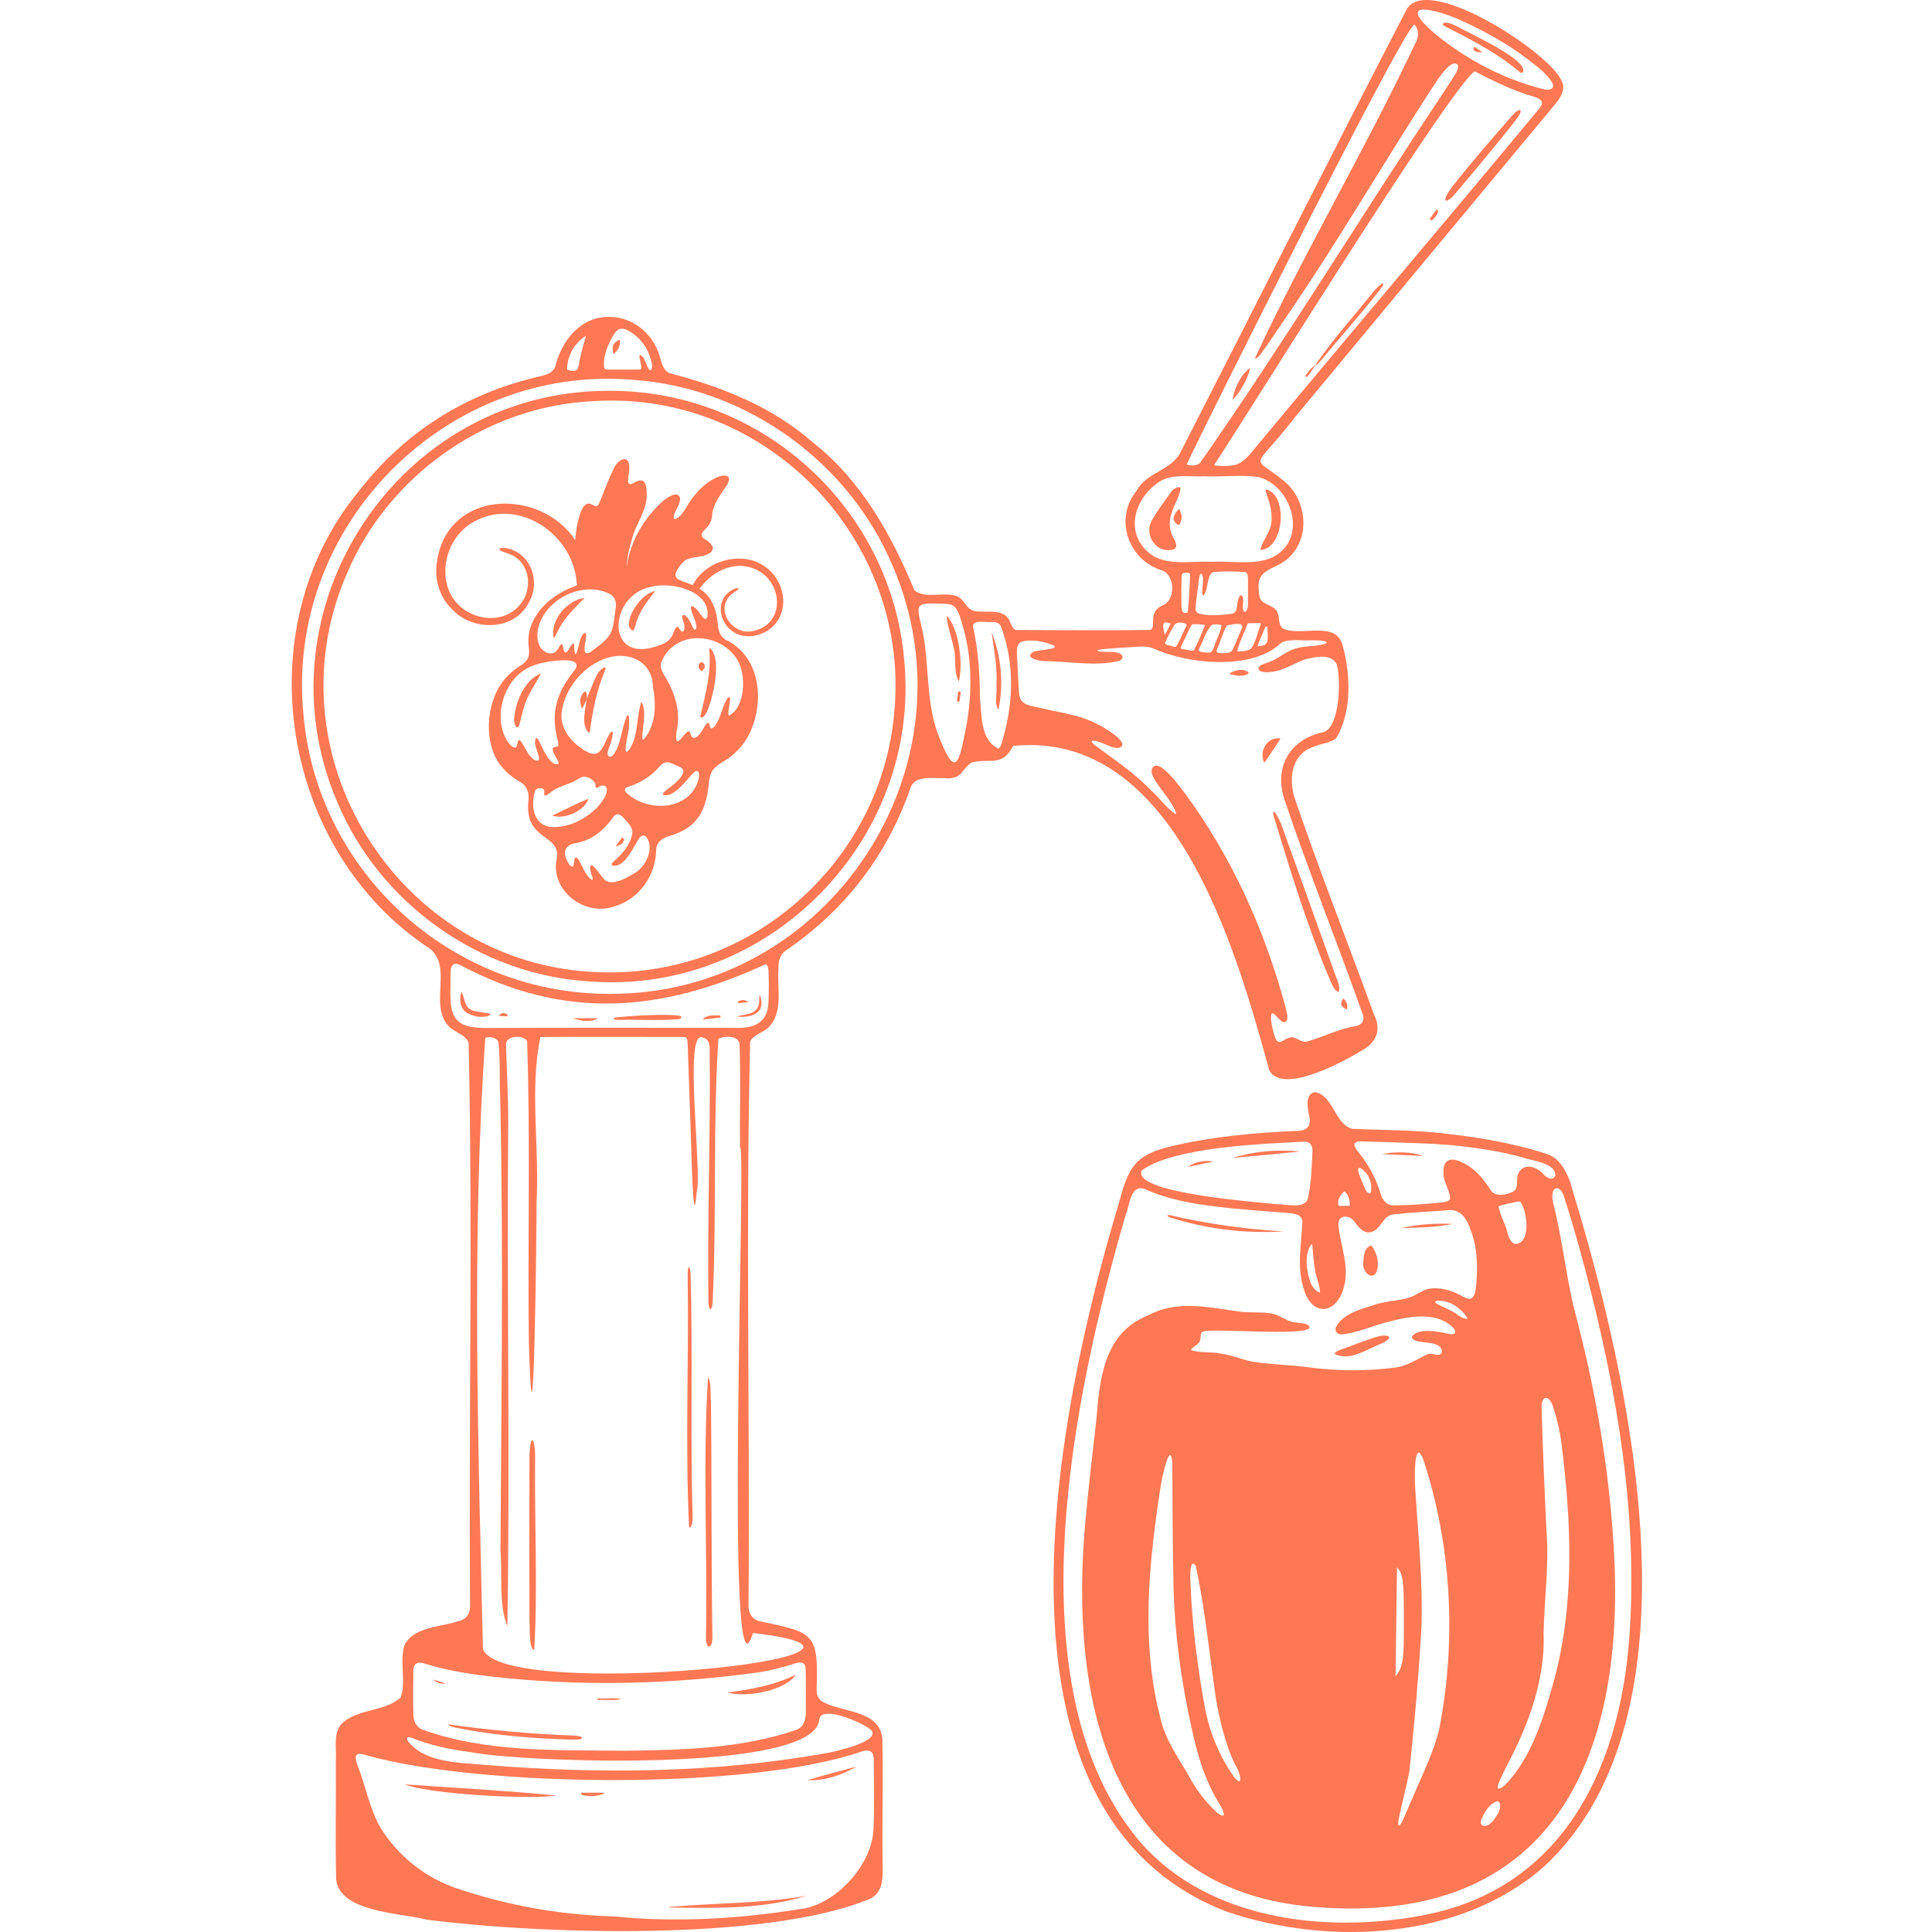 <svg width="1000" height="1000" viewBox="0 0 1000 1000" fill="none" xmlns="http://www.w3.org/2000/svg">
<g clip-path="url(#clip0_1865_29381)">
<rect width="1000" height="1000" />
<path d="M813.483 614.509C811.86 607.825 807.438 599.48 801.106 597.505C798.535 596.579 781.207 590.563 750.767 587.081C733.829 584.819 717.441 585.039 700.23 584.305L699.789 584.202C690.946 581.969 690.02 566.83 680.677 565.287C675.439 566.022 676.783 573.154 677.533 577.121C678.972 582.821 676.519 585.392 671.252 585.362C649.906 586.266 628.376 588.176 607.567 593.016C586.962 597.519 584.054 604.409 578.809 623.743C547.363 728.916 502.518 938.344 634.848 989.432C687.838 1007.44 755.968 1004.16 799.16 966.161C883.971 887.593 843.46 712.381 813.476 614.517L813.483 614.509ZM705.042 590.761C715.061 591.011 725.513 591.452 735.584 591.782C752.663 592.304 773.046 594.779 788.802 599.297C793.636 600.95 804.904 601.934 805.087 608.295C804.118 611.152 800.996 610.109 799.145 608.031C796.155 604.395 789.75 601.618 786.467 606.4C784.153 609.074 786.393 613.988 783.903 616.324C780.855 618.388 774.067 619.813 771.717 616.25C769.41 612.658 764.856 605.489 757.275 601.875C752.001 599.15 746.852 599.025 747.139 607.127C746.911 611.667 750.51 615.942 750.554 620.327L750.444 620.65C750.011 621.715 748.483 622.075 747.3 622.23C738.948 623.214 730.472 623.794 722.171 623.912C717.815 624.367 715.296 621.047 714.37 617.183C711.814 608.875 707.826 602.037 702.441 595.492C699.826 592.164 700.965 590.592 705.027 590.776L705.042 590.761ZM778.886 915.976L779.099 915.536C790.742 893.822 799.946 869.92 798.976 844.916C799.314 830.056 801.084 815.189 800.864 800.365C799.659 776.698 798.623 752.891 797.94 729.239C797.426 722.657 801.635 721.115 803.942 728.299C805.939 734.55 807.489 741.058 808.268 747.625C813.256 787.474 815.092 828.624 804.874 867.9C799.409 887.498 793.268 909.446 778.732 924.24C771.247 929.94 777.843 918.606 778.879 915.976H778.886ZM769.469 944.933C767.684 945.572 766.23 944.602 766.435 942.766L766.523 942.413C768.088 938.483 770.659 933.496 775.14 932.269C779.503 934.179 772.657 944.271 769.469 944.933ZM775.683 624.587L775.816 624.323C778.644 623.258 782.955 622.523 785.93 621.848C787.392 621.862 787.723 623.317 788.274 624.646C790.499 629.575 792.071 643.642 784.256 643.877C781.956 643.399 780.715 640.013 780.23 637.868C779.18 633.351 776.462 629.222 775.676 624.595L775.683 624.587ZM709.419 617.514L709.155 617.69C707.444 617.771 706.672 615.663 706.121 614.216C705.174 611.975 704.248 609.977 703.462 607.825C701.956 603.249 704.116 603.969 706.621 606.562C709.199 609.331 710.455 613.87 709.427 617.506L709.419 617.514ZM695.713 616.764H695.977C697.689 618.072 698.467 620.364 698.578 622.501C698.6 623.177 698.813 624.132 698.489 624.132H696.91C695.926 624.007 693.245 624.396 692.826 623.948C691.981 621.319 693.671 618.329 695.713 616.764ZM680.537 656.57L680.61 656.988C680.978 660.691 683.218 665.091 683.269 668.932C681.492 669.006 679.046 665.818 678.407 664.084C676.078 658.098 675.028 648.776 678.803 644.046C679.347 643.767 679.347 646.124 679.509 647.491C679.758 650.414 680.074 653.889 680.537 656.57ZM590.834 606.033L591.076 605.709C608.11 593.575 653.564 592.032 675.307 590.923C678.414 590.916 679.472 593.362 679.325 596.043C678.943 604.446 678.708 612.776 676.864 620.812C674.675 625.844 665.515 623.162 661.035 623.309C652.154 622.252 586.485 617.778 590.834 606.033ZM843.806 839.965C840.493 910.893 811.243 978.2 734.739 991.687C685.106 1000.67 625.996 993.567 590.9 954.261C522.513 875.26 555.803 721.203 582.511 629.252C584.906 623.596 585.067 611.556 593.735 615.978C605.15 620.9 616.881 622.949 628.692 624.418C640.783 625.946 653.175 626.762 665.383 627.746C668.711 628.062 673.478 627.944 674.11 632.021C673.698 643.539 671.12 655.38 674.719 666.802C675.902 671.342 678.781 676.175 682.968 677.269C689.271 678.893 693.972 672.495 695.456 666.648C698.886 655.541 693.502 644.501 692.723 633.608C692.679 628.855 698.21 628.649 700.73 631.911C702.801 634.607 705.416 638.632 709.434 637.773C714.892 636.708 715.67 628.84 721.495 628.539C730.655 627.518 740.014 627.158 749.262 626.409C755.733 625.432 759.406 630.941 761.11 636.421C764.562 645.089 764.893 654.572 764.21 663.592C763.872 666.207 763.953 670.034 761.881 671.841C760.757 672.752 758.642 671.878 757.246 671.114C752.141 668.242 745.971 666.082 739.925 667.022C737.369 667.448 735.165 668.859 732.94 670.078C726.608 673.611 718.535 672.936 711.667 675.286C704.505 677.607 695.221 679.76 691.489 686.921C690.791 688.89 691.79 690.462 693.979 690.668C702.596 690.073 710.999 685.849 719.711 683.895C730.119 681.141 744.347 678.827 752.449 687.561C753.265 688.706 753.441 689.713 752.898 690.19C751.766 690.998 749.996 690.381 748.63 690.153C743.752 689.074 734.152 687.362 730.949 691.601C730.501 692.923 732.007 693.694 733.109 694.054C736.502 695.082 741.49 694.605 744.48 696.529C746.301 697.381 747.359 700.68 744.862 701.23C742.915 701.502 740.711 700.165 738.449 701.098C733.035 703.831 727.923 707.232 721.789 707.893C707.723 709.707 693.509 709.656 679.457 708.003C669.151 706.497 658.647 706.394 648.393 704.822C643.075 703.831 637.823 701.473 632.189 700.68C627.253 699.548 621.457 700.32 616.932 699.005C616.308 698.63 616.55 698.145 617.461 697.484C618.35 696.823 619.804 695.956 620.546 694.987C622.103 692.893 620.664 689.97 622.662 689.279C625.945 687.024 686.061 692.754 676.82 685.695C674.815 684.732 672.134 684.791 669.923 684.417C665.875 683.88 662.886 680.972 658.838 680.009C653.388 678.922 647.622 679.561 642.091 678.966C626.224 676.799 609.425 672.649 594.425 680.773C571.316 689.83 569.252 713.49 567.431 735.152C565.499 752.678 563.303 770.175 561.775 787.717C553.518 877.633 572.896 978.898 680.735 987.044C802.215 997.027 841.521 911.474 835.38 802.936C833.052 760.296 825.567 717.471 814.424 676.116C810.288 658.134 808.341 639.756 803.751 621.892C803.148 619.578 803.258 615.317 805.646 614.994C809.12 615.009 809.943 621.26 811.074 624.191C813.153 630.883 815.143 637.604 817.046 644.339C834.587 707.9 847.185 773.393 843.857 839.444L843.828 839.958L843.806 839.965ZM759.567 682.367L759.472 682.551C758.054 682.749 755.961 681.655 754.749 680.744C751.414 678.136 747.337 676.88 743.613 674.816C742.702 674.405 742.606 673.567 743.583 673.295C749.107 672.605 755.931 676.337 759.567 682.367ZM723.839 942.244C725.44 934.039 727.739 925.768 729.355 917.629L729.443 917.137C732.088 892.963 734.166 868.708 735.65 844.328C736.701 819.552 734.042 794.827 732.492 770.146C732.213 766.796 731.684 743.959 736.488 754.816C751.399 799.602 754.007 849.257 744.832 895.468C742.114 906.31 737.193 916.527 732.764 926.774C730.464 932.004 728.202 937.565 725.91 942.538C725.168 944.014 724.448 945.006 724.059 944.94C723.442 944.543 723.751 943.162 723.839 942.251V942.244ZM722.34 867.621L723.097 811.178C725.543 814.102 726.373 816.166 726.579 828.345C726.615 830.365 726.63 832.252 726.637 834.059C726.637 839.576 726.667 845.335 726.579 850.932C726.395 856.764 726.277 863.302 722.348 867.621H722.34ZM624.109 886.264C619.951 864.198 617.079 841.904 616.198 819.471C616.036 817.627 615.603 805.581 618.945 810.517C623.749 832.877 626.011 856.044 629.251 878.588C629.251 878.588 632.975 902.461 640.232 915C641.775 917.666 643.875 925.834 638.748 919.789C631.675 909.777 626.687 898.244 624.116 886.271L624.109 886.264ZM629.875 938.16C623.639 932.519 618.423 925.261 614.523 917.769C609.109 908.675 602.932 899.765 600.596 889.165C590.341 849.793 594.683 808.497 600.831 768.802C601.227 765.68 605.686 744.797 606.766 757.034C606.964 778.961 606.883 801.107 607.471 823.056L607.486 823.57C608.073 843.741 610.637 863.86 614.53 883.664C617.909 900.411 621.42 917.453 630.242 932.137C632.005 934.59 636.706 943.419 629.882 938.16H629.875Z" fill="#FF7854"/>
<path d="M657.01 554.114C664.098 566.793 696.33 549.061 705.372 543.434C713.026 539.093 714.922 532.409 711.05 524.769C697.469 487.366 682.778 450.322 669.996 412.706C666.933 402.672 668.623 390.434 679.553 386.666C683.755 384.705 689.19 384.624 691.798 381.789C699.746 368.178 699.041 349.52 695.133 334.777C692.172 320.476 673.228 329.871 663.98 325.28C661.255 323.238 662.592 318.999 660.873 316.348C658.934 312.903 652.558 313.123 651.89 308.51C649.745 296.559 654.652 296.103 663.437 291.432C678.091 282.286 677.819 261.308 665.78 249.966C647.402 234.269 647.181 245.772 670.65 215.508C715.274 161.783 759.861 108.036 804.588 54.377C807.563 50.991 810.67 46.099 808.29 41.861L808.077 41.434C801.466 26.795 737.575 -14.788 727.784 5.449C688.514 81.071 650.024 157.942 611.21 233.725C606.597 243.634 593.662 244.082 588.329 253.97C576.407 268.587 583.973 290.102 601.896 295.398C608.272 298.204 608.559 310.64 601.749 313.358C598.679 314.651 596.982 317.053 596.894 320.263C596.637 322.04 597.327 325.265 595.439 326.044C578.06 326.374 534.112 326.124 526.083 326.102C524.291 325.728 523.99 324.391 522.998 322.503C520.574 314.592 511.37 317.244 505.17 316.399C500.69 316.032 499.639 311.382 496.415 309.178C489.965 305.469 479.417 310.545 473.284 305.542C461.391 276.697 445.833 248.762 420.55 228.811C399.498 210.462 373.693 200.164 346.258 193.075C341.85 190.526 342.247 184.621 340.007 180.522C335.467 170.378 325.507 163.752 314.716 164.038C300.554 164.016 290.586 176.349 287.405 189.843C285.584 193.795 281.492 194.265 277.518 195.257C240.174 204.24 209.058 223.912 185.068 255.02C127.016 326.352 145.564 440.538 222.39 490.95C234.327 500.397 222.251 519.319 231.756 530.638C234.584 534.23 241.07 535.325 242.561 539.769C244.721 636.311 242.605 733.507 243.303 830.085C243.656 834.485 241.709 838.386 237.184 839.113C228.002 842.257 214.149 841.948 209.381 851.49C206.7 860.026 210.314 870.375 207.405 878.588C199.355 886.161 184.649 884.156 176.488 892.603C172.426 897.686 174.248 904.914 173.829 910.974C174.005 931.497 173.521 952.131 173.991 972.706C175.658 989.924 207.92 990.122 220.98 993.633C279.7 1001.14 396.288 1005.01 450.02 982.945C457.483 979.611 456.955 971.347 456.822 964.391C456.565 943.03 457.109 921.559 456.712 900.11C455.419 884.831 435.968 886.653 425.611 880.733C423.599 879.484 422.813 877.339 422.673 875.077C423.555 845.584 422.041 845.144 393.622 839.26C389.133 838.261 387.106 834.728 387.444 830.144C388.208 733.352 385.901 635.863 388.281 539.203C389.596 535.751 394.65 534.693 397.632 531.916C405.624 524.226 402.128 511.466 402.928 501.675C402.781 497.209 403.744 493.698 407.754 491.31C412.029 488.291 416.275 485.147 420.278 481.798C443.549 462.611 460.62 437.85 470.779 409.224C472.652 401.019 481.276 402.914 488.268 402.738C498.53 403.634 496.811 398.713 503.048 394.614C513.082 392.256 518.635 397.163 524.364 386.086C607.64 377.683 639.505 490.451 657.01 554.107V554.114ZM317.977 172.721L318.279 172.317C319.968 169.753 322.554 169.57 324.992 171.039C331.706 174.616 335.577 180.478 337.296 187.662C337.517 188.8 337.752 190.431 337.142 191.305C335.886 192.267 335.159 189.821 334.534 188.359C333.866 186.773 333.146 184.576 331.449 183.695C330.391 184.04 331.442 186.494 331.501 187.463C331.559 188.756 332.793 190.813 331.28 191.268C328.621 191.371 317.478 191.312 314.195 191.298C313.445 191.239 312.975 190.96 312.718 190.357C311.888 184.4 314.907 177.569 317.977 172.721ZM293.671 188.844C294.501 182.667 297.726 177.444 303.132 173.911L303.242 173.999C302.177 177.745 300.921 182.086 300.106 186.009C299.709 187.478 299.628 190.262 298.585 191.422C297.417 192.421 295.089 191.951 293.649 191.393C293.311 190.864 293.583 189.689 293.664 188.837L293.671 188.844ZM452.143 946.343L452.107 946.857C451.357 965.529 432.2 986.354 413.594 988.227C381.869 993.244 349.666 995.161 317.625 991.929C289.874 991.15 262.805 986.317 236.428 977.436C220.121 971.935 205.657 960.439 196.681 945.564C191.245 935.839 189.218 924.365 185.163 914C183.569 909.593 183.07 906.405 189.247 908.425C248.783 925.224 387.532 926.701 445.767 906.662C449.815 905.156 452.378 906.376 452.261 910.945C452.371 922.624 452.643 934.634 452.136 946.343H452.143ZM424.098 889.599L424.238 889.224C426.463 882.694 448.397 892.419 451.181 895.762C454.942 901.535 433.669 906.155 429.504 907.088C370.968 917.857 310.581 918.29 251.332 913.552C237.867 912.179 220.591 912.752 211.35 901.484C210.402 900.051 210.292 898.568 212.819 899.376C223 903.54 233.438 905.56 244.229 907C267.719 911.878 423.187 918.408 424.098 889.599ZM416.951 863.221L417.01 863.669C417.259 871.044 416.988 878.47 417.12 885.919C417.252 889.753 416.128 893.933 412.191 895.343C383.749 905.164 353.052 905.818 323.23 906.177C288.302 905.781 251.64 907.199 218.402 895.167C215.603 893.844 214.061 891.016 213.958 887.946C213.796 880.167 213.833 872.329 213.943 864.572C214.009 861.039 216.183 859.893 219.555 860.995C230.705 864.499 242.201 866.365 253.8 867.716C300.209 873.042 347.499 871.947 393.68 865.461C399.873 864.396 406.109 862.721 412.147 860.775C414.373 860.07 416.767 860.444 416.944 863.228L416.951 863.221ZM389.655 845.489L389.919 845.254C492.257 857.198 258.956 881.012 249.958 853.415C247.549 749.894 244.052 638.544 251.199 537.154C253.932 536.419 257.215 537.058 257.965 539.453C259.044 548.774 258.435 558.441 258.898 567.821C260.646 646.014 259.5 724.295 259.052 802.518C260.102 814.843 258.06 830.82 262.607 841.669C264.054 756.079 262.269 667.588 263.055 581.241C263.114 567.99 262.269 554.607 261.953 541.377C261.094 535.633 271.01 535.567 272.847 538.858C274.588 590.578 273.082 643.003 273.743 694.884C276.167 777.345 277.798 635.723 277.702 622.692C279.311 594.757 274.015 563.083 279.737 536.75C296.396 536.581 341.659 536.772 354.154 536.728C356.218 536.985 355.719 539.071 355.976 541.128C356.468 554.967 356.931 568.791 357.401 582.556C357.761 588.014 358.583 642.775 360.626 616.72C363.586 606.789 353.375 530.837 364.034 537.176C367.023 537.866 367.427 540.937 367.339 543.654C367.809 587.199 366.091 630.941 366.671 674.493C367.178 679.605 368.779 677.615 368.852 674.015C370.997 628.899 368.933 582.204 371.835 537.749C374.244 536.133 382.625 535.663 382.794 540.658C383.426 558.191 382.853 576.643 383.029 594.14C386.577 588.234 374.685 893.94 389.662 845.482L389.655 845.489ZM397.772 518.415L397.728 518.966C397.404 529.771 389.604 532.438 380.348 532.012C337.656 532.012 294.964 531.887 252.14 532.093C246.675 532.107 239.101 531.828 235.833 527.098C231.976 521.875 233.416 511.87 233.174 504.848C233.122 501.381 233.511 497.209 238.286 499.552C292.195 528.229 342.423 523.932 396.303 499.067C397.302 499.545 397.625 500.771 397.742 501.925C398.014 507.133 397.992 513.09 397.772 518.415ZM315.891 514.427H315.362C233.46 514.566 164.236 451.343 157.081 370.043C147.356 272.113 230.86 188.345 327.762 196.608C386.247 200.626 439.524 239.095 462.111 293.062C506.684 396.487 429.365 514.662 315.891 514.427ZM500.315 375.016L500.234 375.508C496.297 395.598 494.666 404.376 485.036 378.74C479.292 361.993 480.974 344.011 477.566 326.837C474.136 311.97 472.894 311.94 489.128 312.535C490.781 312.645 492.712 312.814 493.961 313.916C496.694 316.781 497.509 321.658 498.736 325.419C503.165 341.579 503.15 358.526 500.315 375.009V375.016ZM518.672 384.014C518.341 385.168 517.827 386.975 516.85 387.342L516.563 387.415C507.381 382.927 508.145 369.933 507.213 361.06C507.139 348.896 506.338 336.599 503.716 324.714C502.783 320.299 510.959 322.364 513.684 321.923C516.012 321.857 517.768 322.724 518.473 325.206C525.319 344.687 524.497 364.233 518.664 384.022L518.672 384.014ZM654.101 326.492C654.622 325.574 654.63 324.031 655.93 324.398L656.084 324.597C655.731 327.285 657.399 332.721 654.196 333.977C653.432 334.197 651.662 334.697 651.001 334.359C651.5 331.861 653.219 328.997 654.101 326.484V326.492ZM652.624 322.628V322.826C651.104 326.83 650.178 331.883 647.695 335.534C646.785 336.842 641.915 337.473 640.401 337.025C641.033 333.36 644.258 327.123 645.609 323.128C645.793 322.746 645.999 322.569 646.395 322.555C647.651 322.628 651.192 322.415 652.617 322.628H652.624ZM611.578 298.623C611.556 296.338 612.944 296.272 615.155 296.5C616.124 296.955 615.867 297.124 616.036 297.646C615.588 304.014 615.588 310.633 614.736 316.884L614.479 317.134C611.071 318.353 611.497 313.461 611.489 311.397C611.46 307.166 611.423 302.817 611.57 298.616L611.578 298.623ZM617.072 323.208C618.343 322.768 622.148 323.289 623.536 323.421L623.683 323.627C622.001 327.579 620.025 333.117 617.814 336.687C616.903 337.069 615.551 336.474 614.501 336.408C613.576 336.136 611.798 336.254 611.181 335.563C610.938 334.704 612.136 333.206 612.466 332.243C614.053 329.357 615.192 325.75 617.087 323.208H617.072ZM622.669 308.334L622.787 308.348C625.468 305.777 624.506 297.984 627.745 296.228C631.822 295.56 640.196 295.714 644.618 296.125C645.712 296.507 645.903 297.639 645.947 299.365C645.977 302.222 645.962 305.329 645.962 308.231C645.661 310.603 646.851 315.745 644.272 316.708C643.45 316.627 643.075 314.724 643.34 312.741C643.986 309.377 642.561 305.616 640.938 310.097C640.034 312.557 640.989 316.561 637.985 317.604C633.085 318.346 625.012 319.08 619.995 317.391C619.019 316.774 618.761 315.657 618.798 314.526C619.283 309.472 620.054 304.007 620.73 298.865C620.87 298.182 621.325 296.125 622.133 297.264C623.602 299.747 621.523 305.829 622.669 308.334ZM620.987 335.013C623.044 331.193 624.124 326.573 627.209 323.495C628.244 322.929 631.44 323.076 632.277 323.693C632.101 326.404 629.346 331.626 628.516 334.425L628.347 334.858C627.892 335.872 627.481 337.466 626.276 337.73C625.6 337.921 624.043 337.767 623.037 337.628C621.119 337.246 619.547 337.429 620.994 335.005L620.987 335.013ZM630.022 335.821C631.66 331.986 633.004 327.483 634.877 323.899L635.179 323.686C636.67 323.429 644.221 321.489 642.877 325.052C641.084 328.945 639.85 332.64 637.97 336.371C636.677 338.494 633.952 338.046 631.653 338.061C630.044 338.068 629.207 337.4 630.029 335.821H630.022ZM796.846 56.015L796.56 56.39C747.719 115.264 698.233 173.353 649.664 231.889C646.557 235.591 643.332 240.02 638.315 240.843C634.833 241.438 630.301 241.122 629.133 240.99C628.832 240.953 628.56 240.872 628.546 240.615C628.553 240.49 628.656 240.336 628.744 240.167C638.712 225.807 751.532 43.579 763.336 36.939C773.025 41.912 782.97 46.951 794.062 50.087C797.191 50.947 799.733 52.658 796.831 56.023L796.846 56.015ZM757.357 11.083C771.056 17.326 784.241 25.039 795.774 34.618C798.587 36.777 809.444 46.495 800.262 46.459L799.799 46.385C778.805 41.288 759.105 30.952 742.467 17.26C720.511 -1.831 745.927 5.632 757.357 11.075V11.083ZM731.919 12.713L732.103 12.875C734.336 14.609 734.571 19.266 732.654 22.255C706.65 77.457 674.844 130.984 649.539 185.436C649.936 185.818 650.986 185.135 652.147 183.813C656.76 177.657 660.961 171.031 665.369 164.67C692.922 124.564 717.397 81.996 744.149 41.148C746.206 38.445 751.59 30.38 754.573 33.59C755.028 34.603 754.418 36.542 753.339 38.276C751.128 41.816 748.777 45.328 746.463 48.927C704.212 112.208 664.451 177.701 621.002 239.8C618.166 241.703 614.685 240.814 614.259 240.263C620.884 225.807 722.869 21.33 731.912 12.706L731.919 12.713ZM596.776 287.707C581.057 277.196 586.72 257.135 601.25 248.666C607.604 245.317 615.897 246.852 623.081 246.529C632.578 246.947 642.223 245.559 651.522 246.962L652 247.094C668.623 251.979 676.85 278.019 659.801 287.84C650.141 293.084 637.963 290.109 627.532 290.837C617.579 290.146 605.885 292.989 596.784 287.707H596.776ZM607.714 323.708L607.949 323.392C609.051 321.666 612.723 322.099 614.097 323.15C614.398 323.568 613.869 324.332 613.59 324.979C611.886 328.078 610.711 331.986 608.654 334.741C607.912 335.049 606.832 334.447 605.885 334.278C604.937 333.889 603.321 334.028 603.013 332.838C604.247 329.907 606.09 326.337 607.714 323.708ZM605.797 322.628L605.929 322.812C605.099 324.244 603.938 327.131 602.961 328.482C602.667 328.233 602.403 326.33 602.33 326.058C601.617 322.466 602.197 321.431 605.797 322.635V322.628ZM565.573 383.346C569.679 383.419 574.534 387.232 578.692 387.166C586.603 385.388 571.346 376.441 568.775 375.215C559.388 369.999 548.428 368.831 538.115 366.363C535.147 365.563 531.548 365.43 529.264 363.263C528.103 362.147 527.596 360.333 527.442 358.658C527.082 353.354 526.869 347.904 526.568 342.49C526.384 338.355 525.686 333.727 528.368 332.353C533.296 330.429 541.017 332.14 545.453 334.146C548.472 336.342 535.948 336.298 534.721 337.547C529.704 340.544 538.372 342.27 540.87 342.174C553.247 342.314 567.497 345.113 579.492 342.013C580.682 341.381 581.564 340.14 580.624 339.009C578.016 336.526 572.734 337.863 569.091 337.187C567.468 337.003 567.776 336.423 569.51 336.173C576.194 335.358 583.114 335.204 589.783 334.667C592.31 334.498 594.808 334.785 597.173 335.696C614.743 343.754 648.07 347.221 663.018 332.831L663.363 332.603C667.176 330.517 674.088 331.707 678.811 331.399C680.919 331.553 686.347 331.134 686.788 332.78C682.249 334.954 675.88 333.969 670.951 335.615C665.405 336.988 661.182 341.616 655.673 343.093C654.181 343.644 651.295 344.393 651.368 346.2C651.537 347.588 654.696 348.315 657.575 347.801C664.326 347.258 669.607 343.276 675.858 341.197C680.868 340.037 689.278 338.046 691.945 344.025C694.09 351.378 693.671 376.155 685.091 378.924C668.05 382.516 659.588 396.296 664.524 412.904C677.092 450.44 691.989 487.344 705.225 524.674C706.57 527.92 705.093 530.535 701.67 531.116C692.643 532.533 684.511 537.044 675.873 539.262C673.177 539.438 670.973 536.75 668.211 536.919C665.78 537.08 663.415 539.717 661.924 539.299C660.359 538.865 659.86 536.757 659.132 534.282C658.413 531.145 657.524 527.92 658.023 525.173C658.17 524.74 658.383 524.387 658.846 524.49C660.139 524.777 663.011 529.287 664.708 529.096C667.918 528.515 665.538 522.72 665.148 520.399C654.255 480.623 637.551 443.447 612.966 410.128C609.308 405.485 605.775 400.468 600.963 397.067C596.923 394.651 594.889 398.346 596.776 401.835C599.986 408.35 606.076 413.698 608.661 420.492C608.801 421.102 608.661 421.381 608.257 421.278C603.813 418.193 600.03 412.912 595.91 409.195C586.992 399.947 576.738 393.167 566.322 385.454C565.404 384.595 564.405 383.699 565.58 383.368L565.573 383.346Z" fill="#FF7854"/>
<path d="M713.915 695.868C718.204 694.377 722.553 690.66 714.73 691.38C707.656 693.187 700.436 696.338 693.347 698.835C692.561 699.173 691.011 699.856 690.85 700.598L690.886 700.841C698.548 704.579 706.694 698.843 713.915 695.868Z" fill="#FF7854"/>
<path d="M605.355 630.038C624.233 636.164 644.286 638.544 664.068 637.391V637.354C644.353 636.208 624.718 633.446 605.487 628.958C603.813 628.833 603.938 629.399 605.355 630.03V630.038Z" fill="#FF7854"/>
<path d="M711.667 659.67C714.613 655.512 712.879 648.46 709.897 644.817L709.544 644.743C705.688 645.948 705.849 651.112 705.563 654.491C705.519 657.224 708.472 661.962 711.675 659.663L711.667 659.67Z" fill="#FF7854"/>
<path d="M751.847 633.527C743.4 633.042 733.961 633.71 725.697 635.539V635.584C734.115 635.488 743.745 635.209 751.847 633.527Z" fill="#FF7854"/>
<path d="M672.823 595.991C661.335 594.831 649.171 595.896 638.064 599.289C649.421 598.43 661.394 597.174 672.823 596.035V595.991Z" fill="#FF7854"/>
<path d="M627.761 601.206C623.544 600.362 618.395 601.368 615.016 603.939C619.019 603.263 623.713 602.081 627.783 601.273L627.768 601.206H627.761Z" fill="#FF7854"/>
<path d="M736.775 598.239C730.09 596.02 722.142 596.065 715.303 597.313C722.347 597.761 729.767 597.996 736.775 598.29V598.239Z" fill="#FF7854"/>
<path d="M367.979 725.397C367.516 721.739 368.331 715.554 366.488 712.8C363.689 756.63 366.223 802.275 365.408 846.385C365.378 848.097 365.371 851.997 366.98 852.291L367.185 852.269C368.596 851.872 368.816 848.178 368.735 846.429C368.089 806.411 368.449 765.761 367.986 725.397H367.979Z" fill="#FF7854"/>
<path d="M276.981 754.845C277.033 744.121 274.44 740.955 274.036 753.964C273.97 781.788 273.926 809.804 274.036 837.386C274.22 841.985 273.999 846.715 274.741 851.218C275.123 852.885 275.828 854.098 276.372 853.929L276.526 853.855C278.37 823.254 276.621 786.298 276.974 754.845H276.981Z" fill="#FF7854"/>
<path d="M357.385 658.413C357.209 656.915 356.901 655.857 356.621 655.791C355.975 655.857 355.953 658.95 355.953 660.11C356.651 703.192 354.609 747.265 356.68 790.493L356.834 790.589C357.429 790.662 357.459 790.339 357.782 789.861C358.531 788.355 358.561 786.137 358.465 784.301C357.231 742.409 358.686 700.297 357.393 658.406L357.385 658.413Z" fill="#FF7854"/>
<path d="M209.654 923.638C221.473 928.559 274.199 931.578 287.943 929.352C263.056 926.936 236.194 925.4 209.809 923.608L209.654 923.63V923.638Z" fill="#FF7854"/>
<path d="M347.33 986.985C345.42 987.176 345.486 987.301 347.374 987.345C370.799 987.588 394.679 988.271 417.267 981.322V981.293C394.158 985.296 370.527 984.921 347.33 986.985Z" fill="#FF7854"/>
<path d="M417.973 921.441C426.633 921.904 435.771 918.745 443.138 914.492L443.116 914.441C435.036 916.659 425.825 918.98 417.973 921.441Z" fill="#FF7854"/>
<path d="M300.96 927.898L300.791 928.008C300.835 928.147 300.607 928.713 300.901 928.904C304.64 930.116 309.812 929.918 313.205 927.978C309.466 927.758 304.78 927.978 300.96 927.905V927.898Z" fill="#FF7854"/>
<path d="M659.191 422.197C667.712 450.124 676.226 478.125 687.508 505.083C688.794 507.647 689.991 512.539 692.738 513.465L692.907 513.391C694.156 510.181 691.144 505.495 690.285 502.152C681.375 477.405 672.59 452.592 663.584 427.801C663.209 426.281 658.303 415.703 659.191 422.211V422.197Z" fill="#FF7854"/>
<path d="M654.482 394.666C657.024 391.257 659.426 387.298 661.88 383.757C662.24 383.192 662.849 382.494 662.592 382.222C655.658 381.296 651.64 389.017 654.284 394.614L654.482 394.666Z" fill="#FF7854"/>
<path d="M646.463 348.344C643.789 345.56 639.139 346.838 636.252 348.653V348.807C639.345 349.659 643.862 350.68 646.463 348.344Z" fill="#FF7854"/>
<path d="M697.116 522.573C697.836 520.156 697.064 518.327 695.213 516.77C693.472 519.745 693.825 520.832 697.116 522.573Z" fill="#FF7854"/>
<path d="M296.541 898.318C275.084 897.495 253.327 895.571 232.209 892.53L232.091 892.603C231.988 893.264 234.449 893.925 235.404 894.146C255.538 898.266 276.083 899.89 296.541 900.441C297.907 900.397 300.772 900.617 301.322 899.544C300.823 898.435 297.929 898.472 296.533 898.318H296.541Z" fill="#FF7854"/>
<path d="M376.674 876.097C386.194 878.815 406.548 875.113 411.918 866.798C400.613 872.38 388.441 874.518 376.725 876.016L376.674 876.097Z" fill="#FF7854"/>
<path d="M309.208 879.095L309.047 879.212C309.076 880.123 309.87 879.836 310.656 879.881C314.167 879.719 318.09 880.299 321.417 879.447C317.774 878.492 313.036 879.388 309.208 879.095Z" fill="#FF7854"/>
<path d="M230.698 871.33C228.024 870.5 226.121 869.912 224.219 869.317C226.114 871.056 228.274 871.727 230.698 871.33Z" fill="#FF7854"/>
<path d="M782.625 59.916C772.187 71.801 761.653 84.009 752.075 96.136C750.782 97.841 749.364 99.736 748.49 101.646C746.801 106.134 751.362 102.689 752.545 101.021C763.284 88.387 774.075 75.518 784.182 62.648C785.21 61.142 787.061 59.108 787.083 57.418L787.025 57.205C785.791 56.25 783.705 58.865 782.625 59.916Z" fill="#FF7854"/>
<path d="M711.191 150.618C701.091 163.267 689.845 175.637 680.803 188.954C679.517 189.784 677.717 191.525 676.851 192.921C676.123 193.979 674.919 194.706 676.491 195.154C677.997 193.56 679.451 190.938 680.825 189.079C681.647 189.079 683.153 187.177 683.954 186.339C694.436 173.551 705.741 161.166 715.701 148.032C717.163 144.249 711.955 149.656 711.191 150.611V150.618Z" fill="#FF7854"/>
<path d="M739.934 113.34C740.316 113.604 740.69 113.869 741.072 114.133C742.652 112.745 744.055 111.254 744.444 109.109C744.135 108.896 743.827 108.683 743.518 108.462C742.328 110.086 741.131 111.709 739.941 113.34H739.934Z" fill="#FF7854"/>
<path d="M315.819 202.286H315.282C205.827 201.941 131.755 315.635 174.63 415.262C196.491 467.584 248.379 504.598 305.094 507.985C397.934 515.124 476.957 434.581 468.018 341.748C461.377 263.438 395.025 202.213 315.819 202.286ZM462.839 369.088C456.14 444.365 391.764 503.46 315.65 503.305H315.121C209.764 503.445 137.991 393.652 179.273 297.55C200.369 246.719 250.811 210.616 306.005 207.7C396.986 201.273 471.639 279.862 462.839 369.081V369.088Z" fill="#FF7854"/>
<path d="M317.999 526.818L317.771 526.987C317.22 527.648 318.953 527.883 319.497 527.868C330.141 527.626 340.968 528.39 351.523 527.509C360.331 523.388 319.174 526.142 317.999 526.818Z" fill="#FF7854"/>
<path d="M241.181 519.723C240.292 518.041 239.778 514.919 238.999 513.501L238.867 513.567C237.28 518.026 238.691 523.168 242.65 524.733C245.875 526.408 251.142 527.127 254.029 525.093C253.941 525.005 253.757 524.836 253.662 524.747C249.599 523.477 242.746 524.402 241.174 519.723H241.181Z" fill="#FF7854"/>
<path d="M393.036 516.439C393.279 525.188 387.777 524.461 381.415 526.099L381.371 526.15C390.487 527.061 396.533 523.477 393.249 514.875C393.08 514.867 393.08 515.874 393.036 516.439Z" fill="#FF7854"/>
<path d="M296.484 527.068C300.348 528.324 305.608 529.441 309.42 527.112V527.024C305.388 527.068 300.473 526.943 296.484 527.068Z" fill="#FF7854"/>
<path d="M365.95 526.106C365.341 526.385 363.893 527.112 363.783 527.619C366.692 527.59 369.961 526.943 372.804 526.701L372.951 526.568C372.885 526.436 372.995 525.782 372.686 525.665C370.644 525.518 368.014 525.378 365.958 526.098L365.95 526.106Z" fill="#FF7854"/>
<path d="M258.172 525.82C260.023 525.922 261.294 525.989 262.565 526.055C262.579 525.702 262.601 525.349 262.623 524.997C261.294 524.475 259.935 523.564 258.172 525.82Z" fill="#FF7854"/>
<path d="M387.323 518.672C384.759 516.806 383.415 517.857 382.012 518.276L382.115 519.297C383.54 519.128 384.965 518.959 387.323 518.672Z" fill="#FF7854"/>
<path d="M647.13 190.423C642.37 193.545 638.778 201.067 638.043 206.841L638.146 206.885C642.157 202.47 645.83 196.182 647.13 190.416V190.423Z" fill="#FF7854"/>
<path d="M606.508 265.362C607.734 260.933 610.827 256.841 611.011 252.493L610.798 252.294C609.424 251.655 606.963 253.389 606.096 254.733C602.835 259.28 599.449 263.761 596.577 268.689C591.449 276.689 598.626 287.149 607.734 284.269C609.659 283.079 608.601 280.53 607.668 278.914C605.149 274.786 604.796 269.968 606.515 265.362H606.508Z" fill="#FF7854"/>
<path d="M652.424 284.483L652.549 284.666C665.161 283.608 666.476 255.497 655.303 253.352C655.009 253.477 654.98 253.911 655.156 254.528C657.066 260.095 659.027 265.862 657.845 271.76C656.971 276.263 653.276 280.09 652.431 284.483H652.424Z" fill="#FF7854"/>
<path d="M610.204 263.453C608.405 265.238 606.296 268.161 608.236 270.446C608.772 270.879 609.624 271.915 610.344 271.636C611.167 270.688 611.512 268.867 611.651 267.728C611.732 266.384 610.939 264.679 610.461 263.489L610.204 263.453Z" fill="#FF7854"/>
<path d="M496.35 352.553C498.671 342.306 495.953 324.258 489.93 318.749C490.444 324.736 492.875 330.906 493.948 336.628C494.873 341.733 493.61 347.749 496.21 352.524L496.35 352.553Z" fill="#FF7854"/>
<path d="M495.279 363.043C495.72 363.102 496.161 363.168 496.594 363.226C496.829 361.5 497.057 359.774 497.292 358.048C496.851 357.989 496.411 357.923 495.97 357.864C495.742 359.59 495.507 361.317 495.279 363.043Z" fill="#FF7854"/>
<path d="M513.311 327.564C514.501 336.467 516.352 345.818 515.771 354.978C516.183 358.65 514.523 364.527 516.8 367.259C519.532 354.493 518.35 340.008 513.362 327.564H513.311Z" fill="#FF7854"/>
<path d="M748.264 13.8C761.941 20.793 775.082 27.537 786.512 37.203C787.041 37.585 787.526 37.769 787.893 37.673L788.143 37.556C792.219 31.393 759.458 16.776 754.324 13.756C752.399 12.728 748.308 10.715 746.707 12.346C746.53 12.89 747.757 13.514 748.257 13.8H748.264Z" fill="#FF7854"/>
<path d="M762.521 25.274C763.19 26.479 764.108 27.353 767.208 26.964C765.342 25.664 764.306 24.951 763.278 24.231C763.028 24.577 762.779 24.929 762.529 25.274H762.521Z" fill="#FF7854"/>
<path d="M317.625 183.181C319.704 181.572 321.57 178.583 320.725 175.843C319.491 176.283 318.132 177.26 317.545 178.377C316.832 179.662 317.207 181.734 317.442 183.071L317.625 183.181Z" fill="#FF7854"/>
<path d="M312.719 345.502C309.252 347.155 308.275 350.923 306.798 354.082C305.755 356.55 304.661 359.187 303.677 361.626V361.64C303.691 360.884 303.787 359.664 303.596 358.901C302.964 357.343 302.56 357.799 301.737 358.827C300.364 360.73 299.923 362.698 300.687 364.902C300.849 365.387 301.069 366.643 301.319 366.701C302.34 365.379 302.729 363.631 303.552 362.213C303.096 367.436 300.724 374.649 304.426 378.917C304.756 379.182 305.05 379.218 305.256 378.998C306.703 368.105 308.848 357.072 313.24 346.825C313.512 346.061 313.718 345.187 312.712 345.488L312.719 345.502Z" fill="#FF7854"/>
<path d="M362.477 370.755L362.579 371.057C363.894 372.386 365.341 369.448 365.936 368.287C369.088 361.155 373.789 341.344 367.618 335.548C367.273 335.49 367.112 335.857 367.119 336.503C368.25 348.447 365.07 359.656 362.484 370.755H362.477Z" fill="#FF7854"/>
<path d="M363.542 342.688C361.184 342.975 360.839 345.553 363.064 347.404C365.011 346.046 365.643 344.54 363.542 342.688Z" fill="#FF7854"/>
<path d="M279.849 348.646C271.981 351.76 266.935 362.36 266.142 371.916C265.738 373.238 267.163 378.483 268.639 375.677C269.521 372.695 270.16 369.507 271.085 366.524C272.701 360.038 276.932 354.537 279.929 348.748L279.856 348.646H279.849Z" fill="#FF7854"/>
<path d="M325.493 323.378C325.405 324.553 326.646 326.294 327.719 326.375C329.048 324.839 328.989 322.173 329.988 320.366C331.935 315.106 335.711 310.273 339.016 306.027L338.972 305.909C332.368 307.327 325.463 317.134 325.493 323.378Z" fill="#FF7854"/>
<path d="M286.817 330.143C287.875 328.608 288.587 326.735 289.52 325.134C292.605 319.081 298.078 314.166 302.596 309.531C293.803 310.361 284.378 321.233 286.655 330.173L286.817 330.143Z" fill="#FF7854"/>
<path d="M323.089 434.265C322.744 433.986 322.391 433.699 322.046 433.42C321.142 434.632 320.246 435.837 318.645 437.989C322.09 437.431 322.699 435.954 323.089 434.265Z" fill="#FF7854"/>
<path d="M286.01 422.219C292.503 424.136 302.369 419.817 304.653 413.411C298.424 415.872 292.055 419.251 286.017 422.079V422.219H286.01Z" fill="#FF7854"/>
<path d="M394.958 292.607C383.338 285.1 364.908 290.286 358.583 302.854C351.385 299.739 345.398 300.334 353.507 290.976C356.593 287.516 364.026 289.154 367.831 285.908C370.652 283.41 367.317 280.413 364.9 279.164C362.917 277.996 362.484 276.351 364.504 274.449C366.48 272.656 368.162 270.438 368.478 267.647C368.676 260.837 373.517 255.549 376.712 250.297C379.555 244.383 372.312 245.985 369.315 247.931C363.365 251.119 358.627 256.768 355.248 262.556C353.911 264.679 352.09 267.838 349.673 268.565C348.784 268.748 348.461 267.985 348.858 266.633C349.673 263.959 352.428 260.22 352.002 257.723C350.606 253.396 344.575 258.112 342.504 259.86C334.622 267.39 328.386 276.469 325.359 288.207C324.977 289.654 324.551 292.408 324.382 293.312C324.302 292.21 324.75 286.774 326.961 279.59C328.782 271.613 334.225 265.399 334.71 257.392C334.82 253.881 334.74 249.151 332.139 248.71C330.398 248.357 328.68 249.746 327.181 250.37C323.361 251.979 325.918 244.89 325.734 242.709C326.131 234.254 319.49 237.839 317.558 242.848C314.62 248.636 312.497 255.115 309.912 260.977C309.405 261.836 308.876 262.167 308.266 262.027C307.157 261.814 305.416 260.118 303.83 260.815C302.39 261.381 301.266 263.276 300.656 264.811C298.982 269.601 298.049 274.551 297.77 279.568C279.81 252.5 232.27 253.323 226.327 289.808C224.572 298.939 227.128 308.591 233.754 315.091C244.294 326.851 266.133 326.881 273.787 311.801C279.141 302.611 276.108 289.478 266.066 285.004C263.958 283.873 260.153 283.153 258.934 283.844C258.567 283.99 258.493 284.181 258.567 284.483C258.927 285.364 262.408 286.157 264.906 287.274C274.433 291.718 275.902 305.204 269.188 312.917C262.812 320.997 250.949 321.71 242.436 316.847C224.197 306.952 228.142 278.922 245.609 269.894C268.49 257.15 297.057 276.843 298.49 301.869L298.776 302.663C298.277 303.096 297.601 303.463 296.712 303.765C285.113 307.996 273.845 318.243 273.485 331.105C273.25 334.182 274.587 337.715 273.258 340.646C272.692 341.902 271.642 342.953 270.319 343.908C265.883 346.743 261.946 350.012 259.125 354.338C252.242 364.864 251.008 380.599 256.334 391.727C259.103 397.39 263.811 401.636 269.269 404.765C272.788 406.712 273.963 410.37 273.544 414.212C271.083 435.536 290.454 431.371 288.191 444.343C284.607 460.79 302.412 474.423 317.683 469.259C330.318 465.792 339.11 453.686 339.595 440.824C339.404 436.336 342.541 433.633 346.691 432.678C359.883 428.624 365.385 421.124 366.869 405.573C367.119 403.289 367.559 400.725 368.764 398.889C371.401 395.025 376.682 393.497 379.826 390.251C382.97 387.481 385.49 384.301 387.444 380.665C396.06 364.012 393.966 339.809 375.625 331.178L375.221 330.884C372.143 328.813 371.68 325.294 371.408 321.864C370.351 312.168 366.318 307.386 362.013 304.653C362.212 304.492 362.403 304.315 362.579 304.117C368.419 296.177 378.842 290.638 388.781 293.804C405.668 298.939 407.519 323.84 388.891 326.793C379.885 328.416 371.225 317.559 376.741 309.634C377.674 308.231 379.099 307.18 380.429 306.335C381.89 305.395 382.75 304.683 382.221 304.492C380.612 304.271 378.504 305.351 376.756 306.908C371.085 311.845 372.393 321.1 377.828 325.706C385.673 332.919 399.395 328.6 403.552 319.359C408.143 310.06 403.846 298.064 394.98 292.636L394.958 292.607ZM332.051 363.293H331.941C329.84 369.544 330.163 377.389 327.835 383.757C327.233 385.513 326.322 387.423 325.036 388.693C324.551 389.141 324.155 389.259 323.927 389.002C323.251 385.439 326.021 378.123 325.609 373.708C325.69 369.639 324.882 368.78 323.898 372.092C321.554 377.932 321.29 386.372 316.993 391.213C313.54 393.137 314.4 388.488 315.524 386.313C316.001 385.373 318.447 377.176 316.222 378.953C313.533 381.95 312.395 389.376 308.002 390.214C305.123 390.478 301.479 387.841 298.982 385.865C293.164 381.296 289.183 374.149 291.071 366.657C293.568 353.824 304.682 342.145 317.36 339.78C328.041 337.958 337.817 343.93 337.957 355.477C339.646 364.505 339.661 374.935 333.484 382.391C332.984 382.868 332.639 382.854 332.492 382.339C332.205 376.478 335.07 368.831 332.036 363.293H332.051ZM279.039 323.487L279.2 323.002C284.034 308.987 302.713 300.723 315.509 307.401C318.521 308.774 319.211 312.094 318.646 315.121C317.889 319.528 317.86 324.391 315.796 328.24C313.438 332.023 309.28 334.696 305.725 337.436C301.303 340.25 302.625 334.021 303.11 331.523C303.293 330.458 303.991 326.499 302.096 327.924C300.01 329.327 299.386 336.761 298.144 338.377C297.873 338.612 297.637 338.377 297.491 337.767C297.175 336.562 297.366 334.564 297.035 333.382C296.741 332.449 295.838 333.558 294.831 335.446C292.958 338.839 292.033 338.142 291.577 335.468C291.328 334.741 291.24 333.205 290.395 333.448C289.484 334.256 288.786 336.467 287.692 337.282C286.693 338.186 285.253 338.391 283.923 338.09C277.885 336.731 277.224 328.49 279.039 323.48V323.487ZM270.217 384.528C269.783 383.941 269.262 383.096 268.623 383.103L268.454 383.155C267.653 383.507 267.932 387.136 266.5 386.952C264.597 386.71 263.033 384.308 262.012 382.692C254.989 369.808 261.365 350.379 275.16 344.826C280.074 342.791 286.164 341.983 291.313 341.748C295.728 341.623 300.48 342.439 297.483 346.787C286.986 359.664 285.172 370.719 288.83 383.669C288.977 384.462 289.051 385.16 288.97 385.638C288.823 387.32 285.98 385.799 286.098 387.812C285.98 389.979 289.653 394.217 289.08 395.37C285.003 397.008 280.875 387.54 279.399 384.382C278.649 382.516 276.923 380.224 276.989 384.146C276.291 386.277 281.58 394.937 277.305 393.578C273.816 392.278 272.156 387.518 270.209 384.543L270.217 384.528ZM288.749 427.992C277.29 429.432 274.293 419.478 276.717 409.988C277.085 407.395 281.947 407.182 281.727 409.738C281.668 410.84 281.521 411.979 282.447 411.722C283.181 411.553 283.997 410.921 284.673 410.421C288.47 406.969 293.81 406.367 298.152 403.869C299.026 403.348 299.944 402.701 300.892 402.341C303.448 401.173 307.84 403.553 308.178 406.139C308.362 407.762 308.259 408.254 309.794 407.329C311.168 406.374 313.504 406.036 314.062 408.019C314.451 411.663 311.565 415.064 309.221 417.789C303.874 423.261 296.896 427.14 289.293 427.948L288.757 427.999L288.749 427.992ZM329.48 451.321L329.062 451.622C324.977 454.01 318.058 458.219 313.989 456.059C311.917 455.75 305.842 443.939 305.431 449.272C305.409 450.506 306.077 452.335 306.496 453.547C306.996 454.994 306.915 455.721 306.122 455.295C303.389 453.488 301.457 448.603 299.885 445.621C299.437 444.901 298.343 442.962 297.564 444.218C297.109 445.18 297.211 446.995 296.815 448.023C296.389 449.397 294.743 448.06 293.612 445.68C291.063 440.788 292.709 437.115 298.196 436.373C306.694 434.867 312.799 429.498 317.764 422.424C319.711 420.426 321.385 421.822 323.075 423.68C325.117 425.884 327.703 428.322 327.247 431.576C326.211 437.21 322.216 442.081 317.838 445.717C317.199 446.348 315.906 447.465 316.993 447.957C322.862 449.588 327.739 438.804 330.729 433.971C331.654 432.722 332.896 431.936 334.203 432.891C339.007 438.239 334.666 447.759 329.466 451.306L329.48 451.321ZM361.396 403.994L361.25 404.471C356.277 419.405 335.908 420.419 325.058 411.075C323.56 409.973 322.487 408.166 324.853 407.373C331.243 405.39 337.171 401.746 341.549 396.575C343.238 394.452 345.582 394.011 348.042 395.29C349.886 396.222 353.603 397.067 353.742 399.124C353.103 403.399 347.484 406.785 344.281 409.466C340.822 412.456 346.287 411.905 348.108 410.576C352.619 407.902 355.696 403.23 359.303 399.668C362.197 397.302 362.153 401.945 361.396 403.994ZM381.472 341.175C386.452 349.079 385.879 365.915 377.336 370.432L377.211 370.308C376.117 369.235 379.562 358.871 376.778 361.184C373.693 365.313 373.355 371.284 370.189 375.486C369.102 377.014 367.699 378.042 367.28 375.347C366.678 372.144 364.944 375.596 363.776 377.572C362.836 379.24 361.595 380.951 360.207 381.634C359.097 382.259 358.047 381.781 357.68 380.577C357.349 379.93 357.305 378.836 356.681 378.549C355.079 378.05 352.024 384.374 350.349 383.559C349.063 380.848 351.186 376.059 350.922 372.871C351.37 365.695 348.77 358.305 345.383 352.12C343.525 348.961 340.719 345.516 342.724 341.741C350.143 325.86 372.65 327.351 381.472 341.183V341.175ZM366.222 318.977C364.952 323.26 362.013 316.098 359.722 314.584C355.652 311.47 358.539 317.927 359.208 319.616C359.67 320.946 361.676 326.139 359.45 325.838C358.363 325.353 357.452 320.953 355.263 319.08C353.948 317.824 352.523 317.956 353.214 320.16C353.772 321.93 355.197 325.588 353.478 326.925C352.464 327.564 351.363 324.229 350.466 324.435C349.012 325.037 348.762 328.122 347.278 330.069C345.376 332.743 342.166 333.764 339.044 334.785C313.034 342.813 315.34 307.614 337.127 303.742L337.648 303.618C347.807 301.091 367.603 305.821 366.208 318.97L366.222 318.977Z" fill="#FF7854"/>
</g>
<defs>
<clipPath id="clip0_1865_29381">
<rect width="1000" height="1000" />
</clipPath>
</defs>
</svg>
